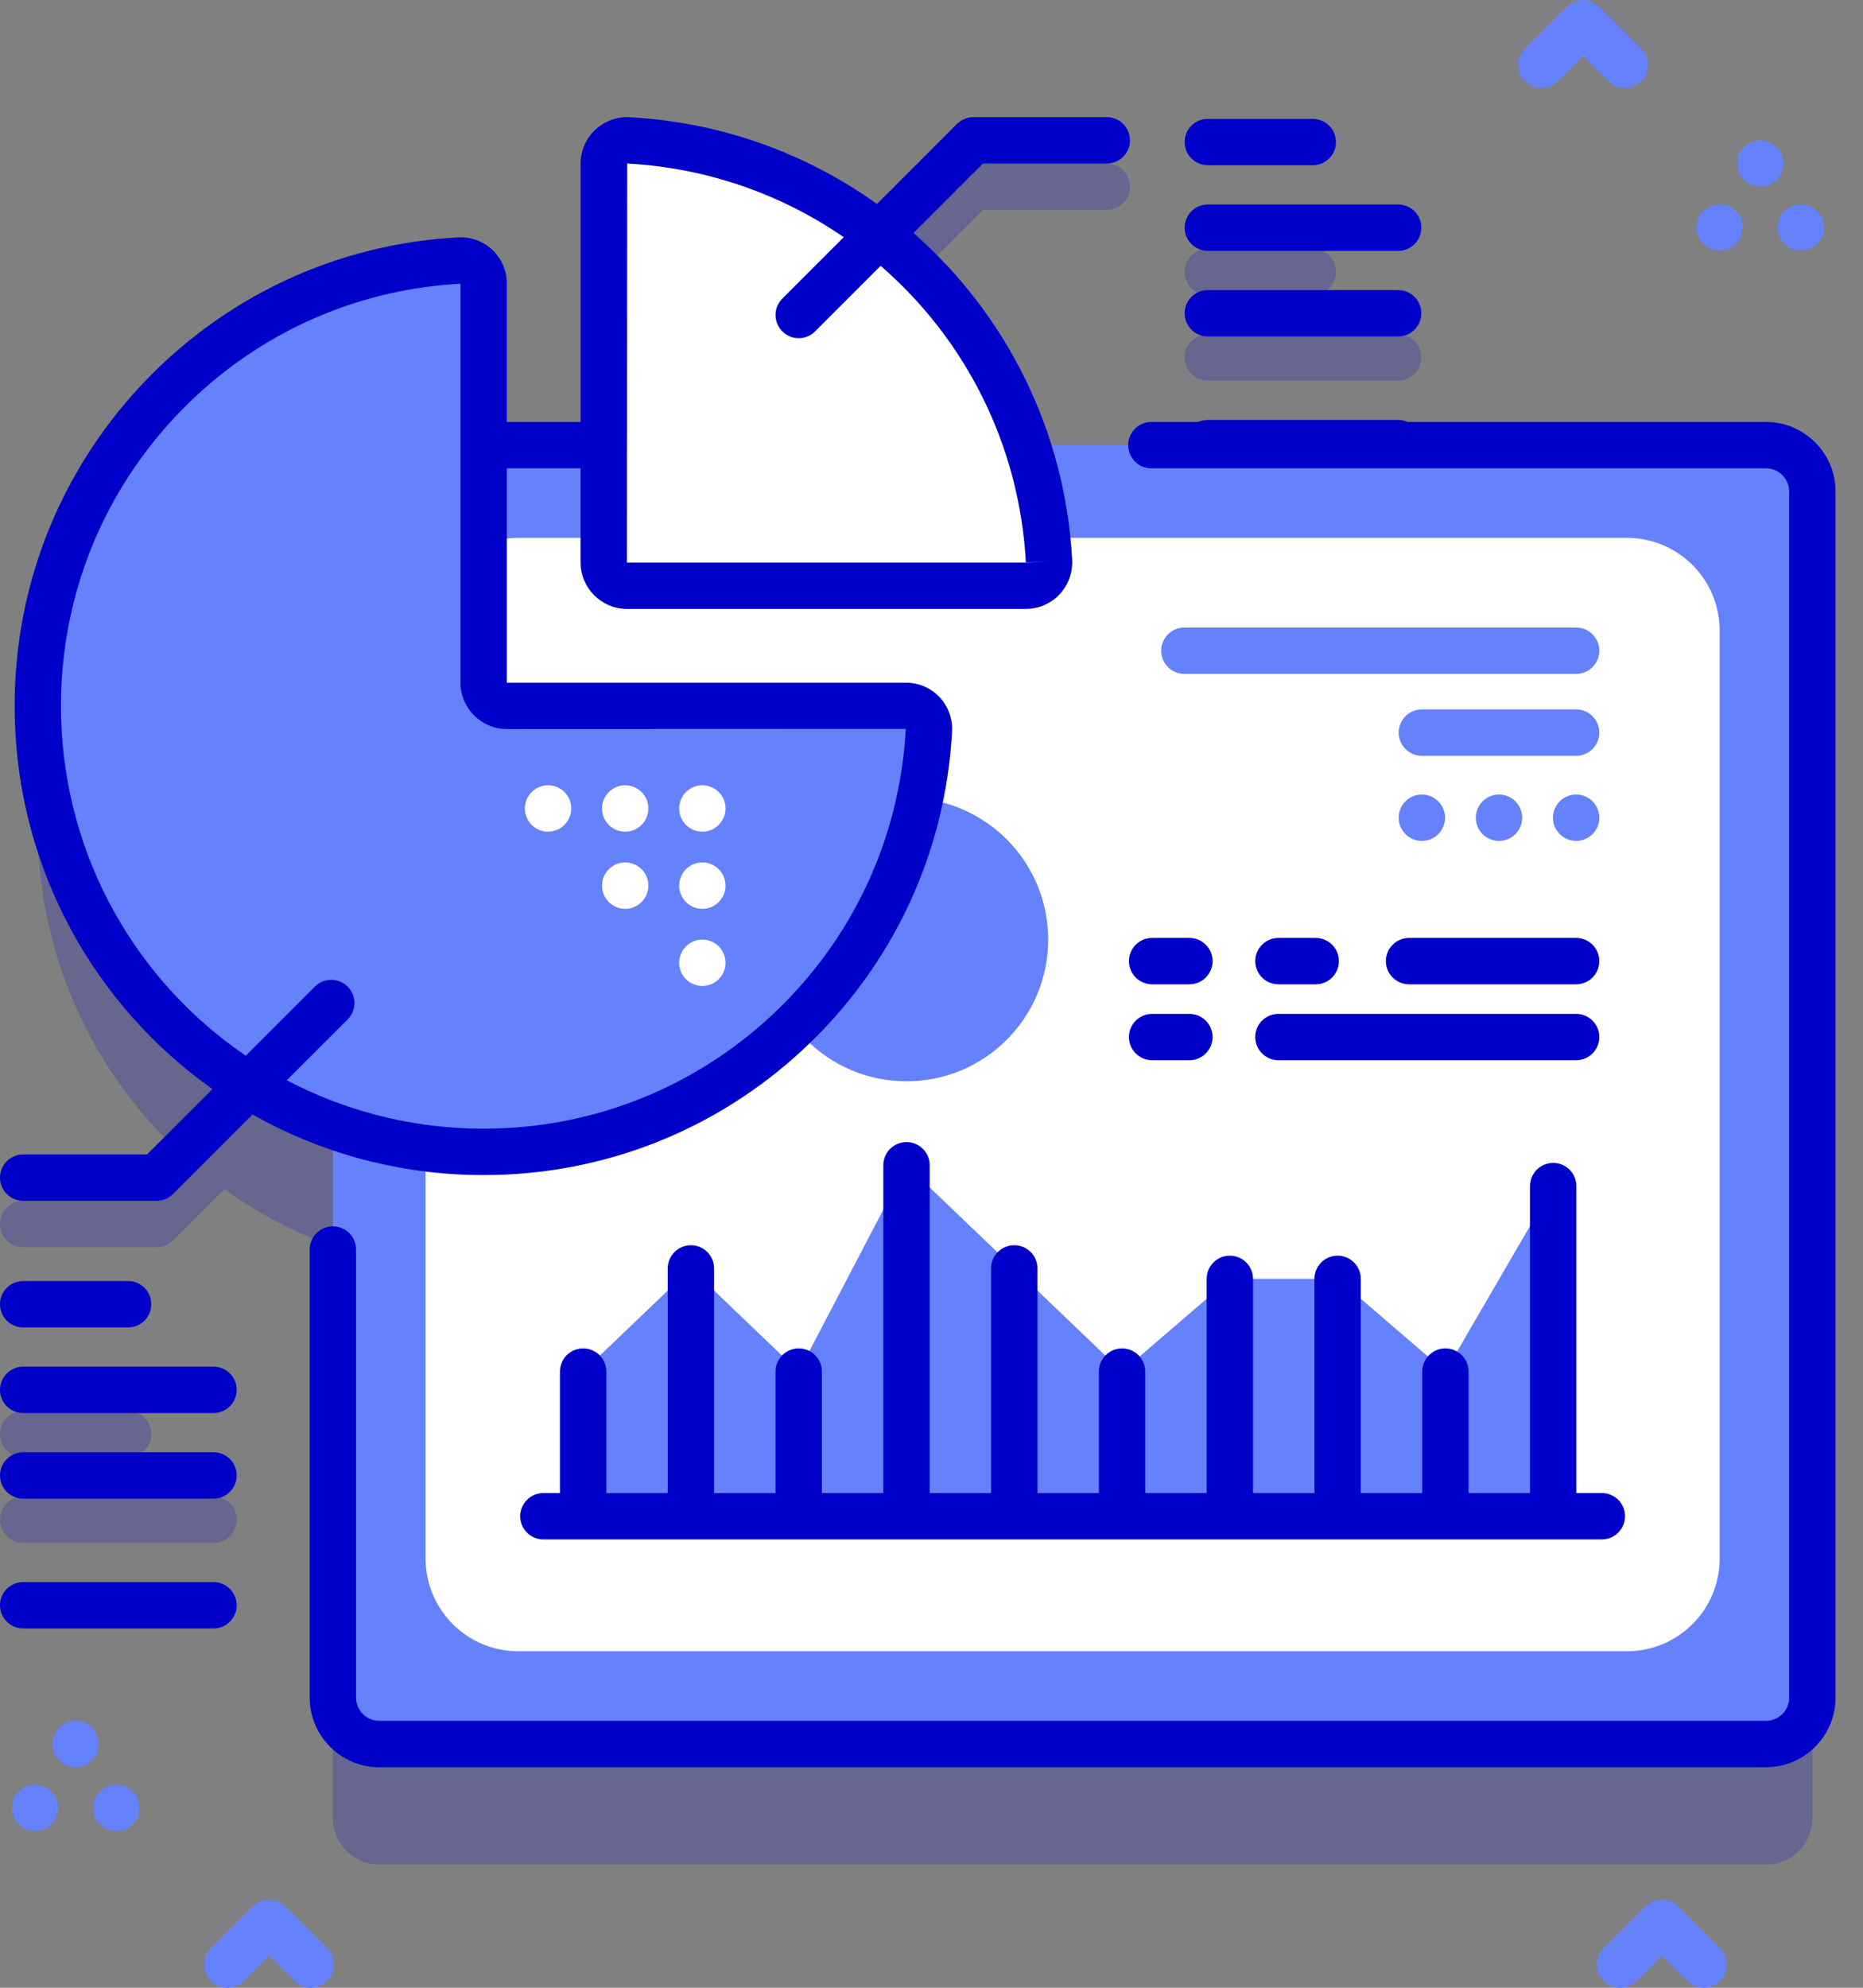 <svg width="60" height="64" viewBox="0 0 60 64" fill="none" xmlns="http://www.w3.org/2000/svg">
<rect x="0" y="0" width="60" height="64" fill="#808080" stroke="none"/>
<g id="Group 32">
<path id="Vector" opacity="0.2" d="M56.877 18.214H15.577V13.015C15.577 12.579 15.221 12.246 14.785 12.27C7.109 12.687 1.037 19.132 1.221 26.955C1.318 31.088 3.165 34.79 6.049 37.35L4.736 38.663H0.746C0.334 38.663 0 38.997 0 39.41C0 39.822 0.334 40.156 0.746 40.156H5.045C5.243 40.156 5.433 40.077 5.573 39.938L7.222 38.289C8.288 39.053 9.464 39.675 10.721 40.126V58.541C10.721 59.366 11.389 60.034 12.214 60.034H56.877C57.701 60.034 58.37 59.366 58.37 58.541V19.707C58.369 18.882 57.701 18.214 56.877 18.214Z" fill="#0000CA"/>
<path id="Vector_2" opacity="0.2" d="M25.723 12.382C25.914 12.382 26.105 12.309 26.251 12.163L31.656 6.758H35.646C36.058 6.758 36.392 6.424 36.392 6.012C36.392 5.6 36.058 5.265 35.646 5.265H31.347C31.149 5.265 30.959 5.344 30.819 5.484L25.196 11.107C24.904 11.399 24.904 11.871 25.196 12.163C25.341 12.309 25.532 12.382 25.723 12.382Z" fill="#0000CA"/>
<path id="Vector_3" opacity="0.2" d="M0.746 46.919H4.126C4.538 46.919 4.872 46.585 4.872 46.173C4.872 45.761 4.538 45.427 4.126 45.427H0.746C0.334 45.427 0 45.761 0 46.173C0 46.585 0.334 46.919 0.746 46.919Z" fill="#0000CA"/>
<path id="Vector_4" opacity="0.2" d="M6.876 48.183H0.746C0.334 48.183 0 48.517 0 48.929C0 49.342 0.334 49.676 0.746 49.676H6.876C7.288 49.676 7.623 49.342 7.623 48.929C7.623 48.517 7.288 48.183 6.876 48.183Z" fill="#0000CA"/>
<path id="Vector_5" d="M6.876 50.939H0.746C0.334 50.939 0 51.273 0 51.685C0 52.097 0.334 52.432 0.746 52.432H6.876C7.288 52.432 7.623 52.097 7.623 51.685C7.623 51.273 7.288 50.939 6.876 50.939Z" fill="#0000CA"/>
<path id="Vector_6" opacity="0.2" d="M38.9 9.501H42.279C42.691 9.501 43.025 9.167 43.025 8.754C43.025 8.342 42.691 8.008 42.279 8.008H38.9C38.487 8.008 38.153 8.342 38.153 8.754C38.153 9.167 38.487 9.501 38.9 9.501Z" fill="#0000CA"/>
<path id="Vector_7" opacity="0.2" d="M38.9 12.257H45.029C45.442 12.257 45.776 11.923 45.776 11.511C45.776 11.098 45.442 10.764 45.029 10.764H38.9C38.487 10.764 38.153 11.098 38.153 11.511C38.153 11.923 38.487 12.257 38.9 12.257Z" fill="#0000CA"/>
<path id="Vector_8" d="M38.9 15.013H45.029C45.442 15.013 45.776 14.679 45.776 14.267C45.776 13.854 45.442 13.52 45.029 13.52H38.9C38.487 13.52 38.153 13.854 38.153 14.267C38.153 14.679 38.487 15.013 38.9 15.013Z" fill="#0000CA"/>
<path id="Vector_9" d="M10.721 54.66V15.825C10.721 15.001 11.389 14.332 12.214 14.332H56.877C57.701 14.332 58.37 15.001 58.37 15.825V54.66C58.37 55.484 57.701 56.153 56.877 56.153H12.214C11.389 56.153 10.721 55.484 10.721 54.66Z" fill="#6581FC"/>
<path id="Vector_10" d="M55.384 20.303V50.181C55.384 51.83 54.046 53.166 52.398 53.166H16.692C15.044 53.166 13.706 51.83 13.706 50.181V20.303C13.706 18.655 15.044 17.317 16.692 17.317H52.398C54.046 17.317 55.384 18.655 55.384 20.303Z" fill="white"/>
<path id="Vector_11" d="M29.195 34.815C31.715 34.815 33.758 32.772 33.758 30.252C33.758 27.731 31.715 25.688 29.195 25.688C26.674 25.688 24.631 27.731 24.631 30.252C24.631 32.772 26.674 34.815 29.195 34.815Z" fill="#6581FC"/>
<path id="Vector_12" d="M46.551 44.161L43.08 41.175H39.609L36.137 44.161L29.195 37.518L25.723 44.161L22.252 40.839L18.781 44.161V48.819H50.023V38.189L46.551 44.161Z" fill="#6581FC"/>
<path id="Vector_13" d="M51.589 48.072H50.769V38.189C50.769 37.777 50.435 37.443 50.023 37.443C49.61 37.443 49.276 37.777 49.276 38.189V48.072H47.297V44.161C47.297 43.749 46.963 43.414 46.551 43.414C46.139 43.414 45.805 43.749 45.805 44.161V48.072H43.826V41.175C43.826 40.763 43.492 40.429 43.08 40.429C42.667 40.429 42.333 40.763 42.333 41.175V48.072H40.355V41.175C40.355 40.763 40.021 40.429 39.608 40.429C39.196 40.429 38.862 40.763 38.862 41.175V48.072H36.883V44.161C36.883 43.749 36.549 43.414 36.137 43.414C35.725 43.414 35.391 43.749 35.391 44.161V48.072H33.412V40.839C33.412 40.427 33.078 40.093 32.666 40.093C32.253 40.093 31.919 40.427 31.919 40.839V48.072H29.941V37.518C29.941 37.106 29.607 36.771 29.195 36.771C28.782 36.771 28.448 37.106 28.448 37.518V48.072H26.47V44.161C26.47 43.749 26.136 43.414 25.723 43.414C25.311 43.414 24.977 43.749 24.977 44.161V48.072H22.998V40.839C22.998 40.427 22.664 40.093 22.252 40.093C21.84 40.093 21.505 40.427 21.505 40.839V48.072H19.527V44.161C19.527 43.749 19.193 43.414 18.781 43.414C18.368 43.414 18.034 43.749 18.034 44.161V48.072H17.501C17.088 48.072 16.754 48.407 16.754 48.819C16.754 49.231 17.088 49.565 17.501 49.565H51.589C52.002 49.565 52.336 49.231 52.336 48.819C52.336 48.407 52.002 48.072 51.589 48.072Z" fill="#0000CA"/>
<path id="Vector_14" d="M29.916 23.518C29.499 31.195 23.053 37.267 15.231 37.083C7.578 36.903 1.401 30.727 1.221 23.073C1.037 15.251 7.109 8.805 14.786 8.388C15.221 8.364 15.577 8.698 15.577 9.134V21.98C15.577 22.393 15.912 22.727 16.324 22.727H29.17C29.606 22.727 29.94 23.083 29.916 23.518Z" fill="#6581FC"/>
<path id="Vector_15" d="M33.784 18.065C33.386 10.766 27.538 4.917 20.239 4.52C19.809 4.496 19.445 4.834 19.445 5.265V18.112C19.445 18.524 19.78 18.859 20.192 18.859H33.039C33.469 18.859 33.808 18.495 33.784 18.065Z" fill="white"/>
<path id="Vector_16" d="M45.793 27.075C46.205 27.075 46.539 26.741 46.539 26.328C46.539 25.916 46.205 25.582 45.793 25.582C45.38 25.582 45.046 25.916 45.046 26.328C45.046 26.741 45.38 27.075 45.793 27.075Z" fill="#6581FC"/>
<path id="Vector_17" d="M48.277 27.075C48.689 27.075 49.023 26.741 49.023 26.328C49.023 25.916 48.689 25.582 48.277 25.582C47.864 25.582 47.53 25.916 47.53 26.328C47.53 26.741 47.864 27.075 48.277 27.075Z" fill="#6581FC"/>
<path id="Vector_18" d="M50.761 27.075C51.173 27.075 51.508 26.741 51.508 26.328C51.508 25.916 51.173 25.582 50.761 25.582C50.349 25.582 50.015 25.916 50.015 26.328C50.015 26.741 50.349 27.075 50.761 27.075Z" fill="#6581FC"/>
<path id="Vector_19" d="M50.761 24.334H45.793C45.38 24.334 45.046 24 45.046 23.588C45.046 23.176 45.38 22.841 45.793 22.841H50.761C51.173 22.841 51.507 23.176 51.507 23.588C51.507 24 51.173 24.334 50.761 24.334Z" fill="#6581FC"/>
<path id="Vector_20" d="M50.761 21.698H38.144C37.732 21.698 37.398 21.364 37.398 20.951C37.398 20.539 37.732 20.205 38.144 20.205H50.761C51.173 20.205 51.508 20.539 51.508 20.951C51.508 21.364 51.173 21.698 50.761 21.698Z" fill="#6581FC"/>
<path id="Vector_21" d="M50.761 31.692H45.38C44.968 31.692 44.634 31.358 44.634 30.945C44.634 30.533 44.968 30.199 45.38 30.199H50.761C51.173 30.199 51.508 30.533 51.508 30.945C51.508 31.358 51.173 31.692 50.761 31.692Z" fill="#0000C9"/>
<path id="Vector_22" d="M50.761 34.136H41.173C40.761 34.136 40.427 33.802 40.427 33.39C40.427 32.978 40.761 32.644 41.173 32.644H50.761C51.173 32.644 51.508 32.978 51.508 33.39C51.508 33.802 51.173 34.136 50.761 34.136Z" fill="#0000C9"/>
<path id="Vector_23" d="M42.375 31.692H41.174C40.761 31.692 40.427 31.358 40.427 30.945C40.427 30.533 40.761 30.199 41.174 30.199H42.375C42.787 30.199 43.121 30.533 43.121 30.945C43.121 31.358 42.787 31.692 42.375 31.692Z" fill="#0000C9"/>
<path id="Vector_24" d="M38.306 31.692H37.105C36.693 31.692 36.359 31.358 36.359 30.945C36.359 30.533 36.693 30.199 37.105 30.199H38.306C38.718 30.199 39.052 30.533 39.052 30.945C39.052 31.358 38.718 31.692 38.306 31.692Z" fill="#0000C9"/>
<path id="Vector_25" d="M38.306 34.136H37.105C36.693 34.136 36.359 33.802 36.359 33.39C36.359 32.978 36.693 32.644 37.105 32.644H38.306C38.718 32.644 39.052 32.978 39.052 33.39C39.052 33.802 38.718 34.136 38.306 34.136Z" fill="#0000C9"/>
<path id="Vector_26" d="M56.877 13.586H37.081C36.668 13.586 36.334 13.92 36.334 14.332C36.334 14.744 36.668 15.079 37.081 15.079H56.877C57.288 15.079 57.623 15.414 57.623 15.825V54.66C57.623 55.071 57.288 55.406 56.877 55.406H12.214C11.802 55.406 11.467 55.071 11.467 54.66V40.232C11.467 39.82 11.133 39.485 10.721 39.485C10.309 39.485 9.974 39.82 9.974 40.232V54.66C9.974 55.894 10.979 56.899 12.214 56.899H56.877C58.111 56.899 59.116 55.894 59.116 54.66V15.825C59.116 14.59 58.111 13.586 56.877 13.586Z" fill="#0000C9"/>
<path id="Vector_27" d="M0.747 38.663H5.045C5.243 38.663 5.433 38.584 5.573 38.444L8.133 35.884C10.23 37.069 12.64 37.769 15.214 37.83C15.335 37.832 15.457 37.834 15.578 37.834C19.41 37.834 23.048 36.408 25.859 33.795C28.743 31.115 30.449 27.48 30.662 23.559C30.684 23.141 30.541 22.745 30.256 22.444C29.973 22.145 29.587 21.981 29.171 21.981H16.324V15.079H18.699V18.112C18.699 18.936 19.369 19.605 20.192 19.605H33.039C33.447 19.605 33.841 19.436 34.121 19.14C34.403 18.842 34.552 18.435 34.53 18.024V18.024C34.301 13.823 32.373 10.095 29.42 7.501L31.656 5.265H35.646C36.058 5.265 36.392 4.931 36.392 4.519C36.392 4.107 36.058 3.772 35.646 3.772H31.347C31.149 3.772 30.959 3.851 30.82 3.991L28.244 6.567C25.98 4.947 23.248 3.936 20.28 3.775C19.868 3.752 19.463 3.901 19.165 4.183C18.869 4.463 18.7 4.858 18.7 5.265V13.586H16.324V9.134C16.324 8.717 16.159 8.332 15.86 8.048C15.56 7.764 15.166 7.62 14.746 7.643C10.825 7.856 7.19 9.561 4.509 12.445C1.815 15.345 0.382 19.126 0.475 23.091C0.592 28.046 3.075 32.398 6.842 35.065L4.736 37.17H0.747C0.334 37.17 0 37.504 0 37.916C0 38.329 0.334 38.663 0.747 38.663ZM20.199 5.265C22.785 5.406 25.174 6.261 27.173 7.637L25.196 9.614C24.904 9.906 24.904 10.378 25.196 10.67C25.341 10.815 25.532 10.888 25.724 10.888C25.914 10.888 26.106 10.815 26.251 10.67L28.362 8.559C31.064 10.898 32.831 14.285 33.039 18.105L33.784 18.065L33.039 18.112H20.192L20.199 5.265ZM1.967 23.055C1.883 19.482 3.174 16.075 5.603 13.462C8.018 10.862 11.294 9.325 14.831 9.134V21.98C14.831 22.804 15.501 23.473 16.324 23.473L29.17 23.468C29.17 23.468 29.171 23.471 29.171 23.478V23.478C28.979 27.01 27.442 30.286 24.843 32.702C22.23 35.13 18.822 36.42 15.249 36.337C13.078 36.286 11.038 35.728 9.236 34.781L11.197 32.821C11.488 32.529 11.488 32.057 11.197 31.765C10.905 31.474 10.432 31.474 10.141 31.765L7.915 33.992C4.403 31.603 2.074 27.612 1.967 23.055Z" fill="#0000C9"/>
<path id="Vector_28" d="M0.747 42.739H4.126C4.538 42.739 4.872 42.405 4.872 41.993C4.872 41.581 4.538 41.246 4.126 41.246H0.747C0.334 41.246 0 41.581 0 41.993C0 42.405 0.334 42.739 0.747 42.739Z" fill="#0000C9"/>
<path id="Vector_29" d="M6.876 44.003H0.746C0.334 44.003 0 44.337 0 44.749C0 45.161 0.334 45.496 0.746 45.496H6.876C7.289 45.496 7.623 45.161 7.623 44.749C7.623 44.337 7.289 44.003 6.876 44.003Z" fill="#0000C9"/>
<path id="Vector_30" d="M6.876 46.759H0.746C0.334 46.759 0 47.093 0 47.505C0 47.917 0.334 48.252 0.746 48.252H6.876C7.289 48.252 7.623 47.917 7.623 47.505C7.623 47.093 7.289 46.759 6.876 46.759Z" fill="#0000C9"/>
<path id="Vector_31" d="M38.9 5.321H42.279C42.691 5.321 43.026 4.986 43.026 4.574C43.026 4.162 42.691 3.828 42.279 3.828H38.9C38.487 3.828 38.153 4.162 38.153 4.574C38.153 4.986 38.487 5.321 38.9 5.321Z" fill="#0000C9"/>
<path id="Vector_32" d="M38.9 8.077H45.03C45.442 8.077 45.776 7.743 45.776 7.33C45.776 6.918 45.442 6.584 45.03 6.584H38.9C38.487 6.584 38.153 6.918 38.153 7.33C38.153 7.743 38.487 8.077 38.9 8.077Z" fill="#0000C9"/>
<path id="Vector_33" d="M38.9 10.833H45.03C45.442 10.833 45.776 10.499 45.776 10.086C45.776 9.674 45.442 9.34 45.03 9.34H38.9C38.487 9.34 38.153 9.674 38.153 10.086C38.153 10.499 38.487 10.833 38.9 10.833Z" fill="#0000C9"/>
<path id="Vector_34" d="M22.619 30.252C23.031 30.252 23.366 30.584 23.366 30.997V31C23.366 31.412 23.031 31.746 22.619 31.746C22.207 31.746 21.873 31.412 21.873 31C21.873 30.587 22.207 30.252 22.619 30.252Z" fill="white"/>
<path id="Vector_35" d="M22.619 27.768C23.031 27.768 23.366 28.101 23.366 28.513V28.516C23.366 28.928 23.031 29.262 22.619 29.262C22.207 29.262 21.873 28.928 21.873 28.516C21.873 28.104 22.207 27.768 22.619 27.768Z" fill="white"/>
<path id="Vector_36" d="M20.135 27.768C20.547 27.768 20.881 28.101 20.881 28.513V28.516C20.881 28.928 20.547 29.262 20.135 29.262C19.722 29.262 19.388 28.928 19.388 28.516C19.388 28.104 19.722 27.768 20.135 27.768Z" fill="white"/>
<path id="Vector_37" d="M22.619 25.283C23.031 25.283 23.366 25.616 23.366 26.028V26.031C23.366 26.444 23.031 26.778 22.619 26.778C22.207 26.778 21.873 26.444 21.873 26.031C21.873 25.619 22.207 25.283 22.619 25.283Z" fill="white"/>
<path id="Vector_38" d="M20.135 25.283C20.547 25.283 20.881 25.616 20.881 26.028V26.031C20.881 26.444 20.547 26.778 20.135 26.778C19.722 26.778 19.388 26.444 19.388 26.031C19.388 25.619 19.722 25.283 20.135 25.283Z" fill="white"/>
<path id="Vector_39" d="M17.65 25.283C18.063 25.283 18.397 25.616 18.397 26.028V26.031C18.397 26.444 18.063 26.778 17.65 26.778C17.238 26.778 16.904 26.444 16.904 26.031C16.904 25.619 17.238 25.283 17.65 25.283Z" fill="white"/>
<path id="Vector_40" d="M52.33 2.836C52.139 2.836 51.948 2.764 51.803 2.618L50.987 1.802L50.171 2.618C49.88 2.909 49.407 2.909 49.115 2.618C48.824 2.326 48.824 1.854 49.115 1.562L50.459 0.219C50.75 -0.073 51.223 -0.073 51.514 0.219L52.858 1.562C53.15 1.854 53.15 2.326 52.858 2.618C52.713 2.764 52.521 2.836 52.33 2.836Z" fill="#6581FC"/>
<path id="Vector_41" d="M10.008 64C9.817 64 9.625 63.927 9.48 63.781L8.664 62.966L7.848 63.781C7.557 64.073 7.084 64.073 6.793 63.781C6.501 63.49 6.501 63.017 6.793 62.726L8.136 61.382C8.428 61.091 8.9 61.091 9.192 61.382L10.535 62.726C10.827 63.017 10.827 63.49 10.535 63.781C10.39 63.927 10.199 64 10.008 64Z" fill="#6581FC"/>
<path id="Vector_42" d="M54.866 64C54.675 64 54.484 63.927 54.339 63.781L53.523 62.966L52.707 63.781C52.416 64.073 51.943 64.073 51.651 63.781C51.36 63.49 51.36 63.017 51.651 62.726L52.995 61.382C53.286 61.091 53.759 61.091 54.05 61.382L55.394 62.726C55.686 63.017 55.686 63.49 55.394 63.781C55.248 63.927 55.057 64 54.866 64Z" fill="#6581FC"/>
<path id="Vector_43" d="M2.436 56.9C2.024 56.9 1.689 56.568 1.689 56.155V56.153C1.689 55.74 2.024 55.406 2.436 55.406C2.848 55.406 3.182 55.74 3.182 56.153C3.182 56.565 2.848 56.9 2.436 56.9Z" fill="#6581FC"/>
<path id="Vector_44" d="M3.745 58.956C3.332 58.956 2.998 58.623 2.998 58.211V58.208C2.998 57.796 3.332 57.461 3.745 57.461C4.157 57.461 4.491 57.796 4.491 58.208C4.491 58.62 4.157 58.956 3.745 58.956Z" fill="#6581FC"/>
<path id="Vector_45" d="M1.127 58.956C0.715 58.956 0.381 58.623 0.381 58.211V58.208C0.381 57.796 0.715 57.461 1.127 57.461C1.54 57.461 1.874 57.796 1.874 58.208C1.874 58.62 1.54 58.956 1.127 58.956Z" fill="#6581FC"/>
<path id="Vector_46" d="M56.693 6.013C56.28 6.013 55.946 5.68 55.946 5.268V5.265C55.946 4.853 56.28 4.519 56.693 4.519C57.105 4.519 57.439 4.853 57.439 5.265C57.439 5.677 57.105 6.013 56.693 6.013Z" fill="#6581FC"/>
<path id="Vector_47" d="M58.001 8.068C57.589 8.068 57.255 7.735 57.255 7.323V7.32C57.255 6.908 57.589 6.574 58.001 6.574C58.413 6.574 58.748 6.908 58.748 7.32C58.748 7.732 58.413 8.068 58.001 8.068Z" fill="#6581FC"/>
<path id="Vector_48" d="M55.384 8.068C54.971 8.068 54.637 7.735 54.637 7.323V7.32C54.637 6.908 54.971 6.574 55.384 6.574C55.796 6.574 56.13 6.908 56.13 7.32C56.13 7.732 55.796 8.068 55.384 8.068Z" fill="#6581FC"/>
</g>
</svg>
